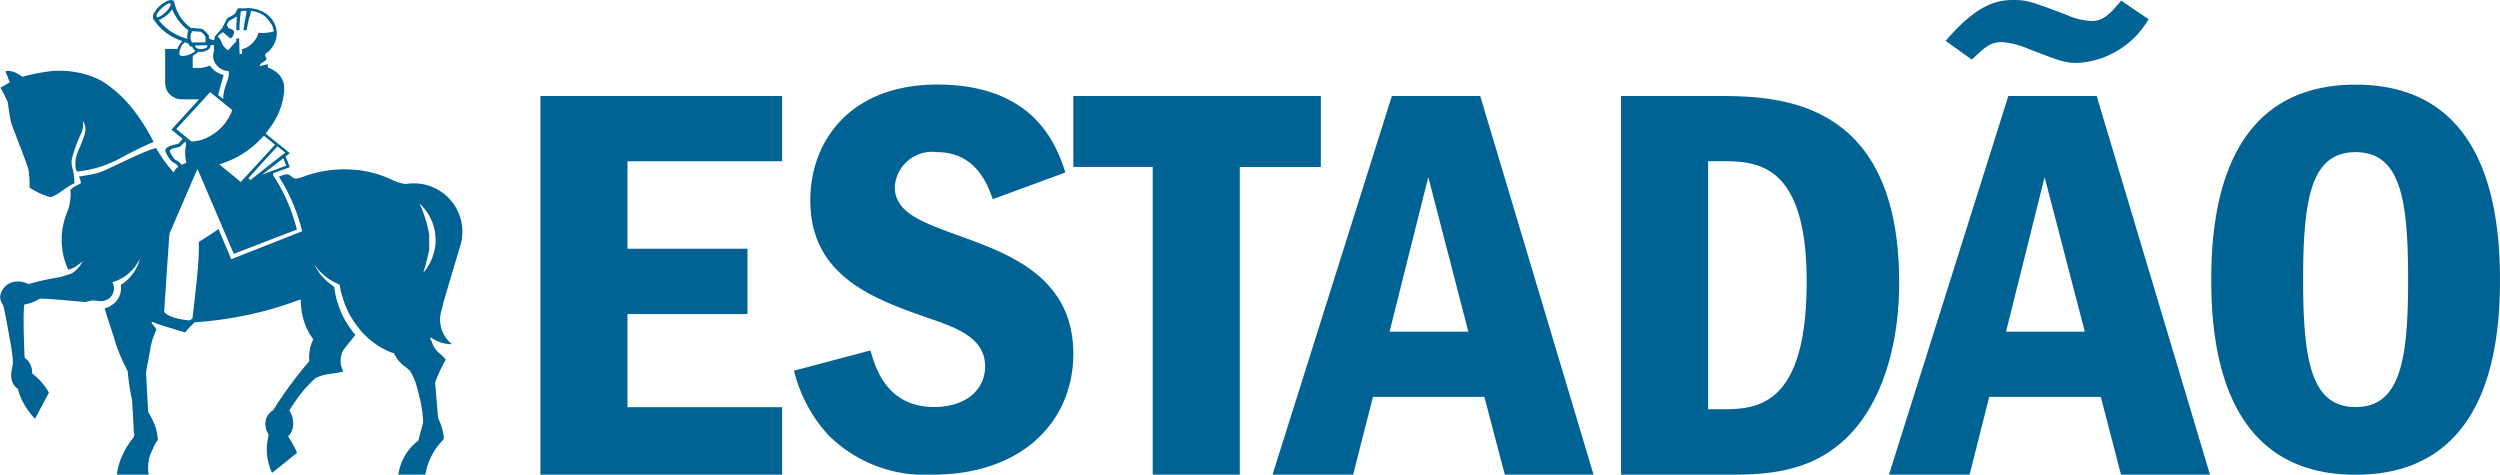 <svg xmlns="http://www.w3.org/2000/svg" width="168.532" height="32" viewBox="0 0 168.532 32"><path d="M140.542,22.358l-2.71-10.421-2.6,10.421Zm4.3-21.064a5.945,5.945,0,0,1-4.747,2.949c-.927,0-1.166-.112-3.343-.946a5.6,5.6,0,0,0-1.8-.459c-.772,0-1.137.333-2.022,1.182l-1.77-1.266C133.1.5,134.391,0,135.711,0c.969,0,1.208.112,3.5.96a4.778,4.778,0,0,0,1.812.459c.843,0,1.362-.654,1.966-1.377l1.854,1.252Zm-3.5,5.176L148.983,32h-6l-1.362-5.245H134.1L132.775,32h-5.434l8.047-25.53h5.955Zm13.918,12.4c0,5.482.562,8.571,3.539,8.571,3.019,0,3.539-3.173,3.539-8.571,0-5.357-.478-8.612-3.539-8.612C155.822,10.254,155.26,13.314,155.26,18.866Zm13.272,0c0,4.674-.885,13.134-9.733,13.134-8.609,0-9.733-8-9.733-13.134,0-4.9,1-13.162,9.733-13.162,8.525,0,9.733,7.847,9.733,13.162ZM98.985,22.358l-2.7-10.421L93.676,22.358Zm.8-15.889L107.426,32h-5.983l-1.377-5.245H92.553L91.219,32H85.783L93.83,6.47h5.955Zm15.365,21.12h1.011c2.331,0,5.632-.264,5.632-8.612,0-7.847-3.259-8.111-5.632-8.111H115.15ZM109.279,6.47h6.32c4.1,0,12.429.028,12.429,12.591,0,4.786-1.489,9.071-4.4,11.172C121.272,32,118.366,32,116.315,32h-7.036Zm-20.238,0v4.786H83.578V32H77.707V11.255H72.356V6.47ZM29.367,16.236a3.453,3.453,0,0,1-.8,2.115l-.028.014a14.177,14.177,0,0,0,.394-1.531V15.805a8.532,8.532,0,0,0-.66-2.1l.014.014.028.028a3.555,3.555,0,0,1,.674.891l.028.069a3.065,3.065,0,0,1,.337,1.225l.014.25v.056ZM11.826,10.769a.361.361,0,0,1-.14-.126,3.081,3.081,0,0,1-.239-.431c0-.265.576-.237.7-.334s.183-.237.379-.321v.028l.014.181a2.18,2.18,0,0,0-.056.529,2.455,2.455,0,0,0,.084.682,2.808,2.808,0,0,0-.309.139,1.63,1.63,0,0,0-.435-.348ZM11.882,8.7l2.289-2.49,1.475,1.2-.056.181q-.083.185-.182.362c-.071.125-.155.237-.239.362a3.966,3.966,0,0,1-.337.362l-.056.056a3.421,3.421,0,0,1-1.109.668,2.586,2.586,0,0,1-.759.138L11.881,8.7Zm1.109-4.118V3.923a.262.262,0,0,1,.071-.208,1.381,1.381,0,0,0,.239-.154l.071-.069a.8.8,0,0,0,.477-.055.842.842,0,0,0,.224-.112.4.4,0,0,0,.127-.278l.224-.014v.432l-.014.056a.793.793,0,0,0-.042.25.912.912,0,0,0,.2.571,1.064,1.064,0,0,0,.843.445,1.154,1.154,0,0,1,0,.376c-.014.112-.141.417-.183.584a2.676,2.676,0,0,0-.183.932L14.7,6.4l.224-.807.155-.542a1.433,1.433,0,0,1-.913-.626,5.418,5.418,0,0,1-.59.153h-.59Zm-.843-.849c-.1-.083-.071-.292.1-.667.056-.07.155-.167.211-.222.14.069.2.069.239.1a.86.86,0,0,0,.112.167c.028.042.113.028.141.042a.716.716,0,0,0,.224.278,1.652,1.652,0,0,1-.449.264c-.112.042-.492.125-.576.042ZM11.713,2.24A3.324,3.324,0,0,1,10.7,1.35a1.436,1.436,0,0,0,.21-.1A2.454,2.454,0,0,0,11.32.96,1.989,1.989,0,0,0,11.6.626a3.671,3.671,0,0,0,1.1,1.432l-.056.139v.056a1.032,1.032,0,0,0-.014.362,3.582,3.582,0,0,1-.913-.376Zm-1.136-1.1-.014-.013a.062.062,0,0,1-.014-.042c-.014-.1.126-.32.351-.528a2.046,2.046,0,0,1,.308-.237c.127-.083.224-.112.267-.083H11.5l.014.028A.173.173,0,0,1,11.5.348a1.273,1.273,0,0,1-.337.473c-.239.237-.506.376-.59.321Zm2.387.96.576.042s.281.194.309.362a2.854,2.854,0,0,1,0,.348l-.9.014a.7.7,0,0,1,.014-.766ZM13.6,3.3c-.478.028-.449-.237-.449-.237l.814-.013s.112.222-.365.25Zm1.18-.946a1.179,1.179,0,0,1,.253-.181c.1.083.239.208.365.306l.014.014a.7.7,0,0,0,.154.1.712.712,0,0,0,.2-.321l.014-.083a.19.19,0,0,0-.126-.194c-.071-.042-.169-.07-.281-.125a.35.35,0,0,0-.085-.181,1.279,1.279,0,0,1,.155-.278l.239-.139a1.893,1.893,0,0,0,.281-.167c0,.153-.014.25-.014.361v.028l-.014.195v.348h.211V1.726l.013-.195.071-.766.084-.013.155-.028h.028l.126.014a4.72,4.72,0,0,1-.112.64l-.1.64v.014h.2l.014.014c.042-.25.085-.473.141-.71.056-.208.112-.4.168-.6a2.37,2.37,0,0,1,.562.139L17.5.891a1.336,1.336,0,0,1,.337.194l.056.042a2.565,2.565,0,0,1,.2.222l.239.333c.028.042.028.112.071.181l.028.111.028.125v.014l-.042.014-.183.042a3.127,3.127,0,0,1-.519.056h-.042l-.239-.014-.014.014a1.429,1.429,0,0,1-.38.654,1.486,1.486,0,0,1-.505.362L16.39,3.3l-.083.013.013.126v.181l-.169.028V3.479l-.013-.07V2.992l-.014-.208V2.6h-.2v.181l-.042.056-.239.25-.056.07-.014.013-.028.028-.155.194a2.055,2.055,0,0,1-.183-.125l-.126-.139-.056-.083-.056-.1-.028-.083-.014-.028-.071-.154a.3.3,0,0,0-.071-.111.609.609,0,0,0-.1-.083.37.37,0,0,1,.085-.139Zm2.795,7.026.126-.125.071-.083.013-.028.759.612-2.317,2.518-.084-.083-1.363-1.113a7.1,7.1,0,0,0,1.278-.529,7.329,7.329,0,0,0,1.334-.987l.029-.028.084-.1.071-.056Zm1.643.9.014.014-.688.528-1.672,1.322-.126-.139,1.714-1.879.042-.042.014-.013.183-.209.519.417Zm.071.9h-.028l-1.5.557-.112.055,1.377-1.071.071-.056.2.515Zm10.448,9.837c.071-.25.126-.514.183-.723l.464-1.572.66-2.2a3.262,3.262,0,0,0-3.2-4.16,2.678,2.678,0,0,0-.478.042,2.227,2.227,0,0,1-.323-.056l-.155-.042-.113-.042-.224-.083-.365-.167a7.517,7.517,0,0,0-1.882-.529,9.651,9.651,0,0,0-1.1-.07,8.373,8.373,0,0,0-1.334.112,7.566,7.566,0,0,0-1.391.376,2.966,2.966,0,0,1-.519.139c-.295,0-.323-.292-.674-.292a2.318,2.318,0,0,0-.492.167l.056.071a12.234,12.234,0,0,1,1.461,3.366l.014.07.042.167L15.59,17.476l-.857-2.032s-.885.6-1.334.863a9.411,9.411,0,0,1-.015,1.057c-.071,1.391-.337,3.437-.407,4.076-.071.083-.126.154-.239.154s-1.334-.126-1.672-.571l.2-3.033.155-2.227,1.629-3.784.267-.583.478,1.112,1.966,4.605,4.256-1.641v-.028L20,15.43l-.014-.056a11.83,11.83,0,0,0-1.545-3.52l-.028-.083c0-.083-.014-.07.014-.1l1.109-.4-.281-.723.281-.222-.084-.069-.267-.222-.436-.348-.519-.417-.239-.2-.085-.055.113-.153.239-.333a4.509,4.509,0,0,0,.464-.794,4.036,4.036,0,0,0,.21-.514,1.11,1.11,0,0,0,.056-.195,3.759,3.759,0,0,0,.14-.668,1.809,1.809,0,0,0,.028-.389V5.914a1.23,1.23,0,0,0-.211-.7,1.013,1.013,0,0,0-.154-.209L18.763,5a.663.663,0,0,0-.14-.139,1.111,1.111,0,0,0-.323-.195.726.726,0,0,0-.239-.112l-.014-.222-.14.028a3.794,3.794,0,0,0-.379.1H17.5c.042-.237.323-.278.421-.417a.1.1,0,0,0,.042-.083.113.113,0,0,0-.028-.083.293.293,0,0,1-.056-.154l.013-.069a.2.2,0,0,1,.042-.056l.056-.042.071-.042.083-.083a1.754,1.754,0,0,0,.478-.862l.014-.083.014-.1a1.329,1.329,0,0,0,0-.333l-.028-.1a1.586,1.586,0,0,0-.562-.932A1.121,1.121,0,0,0,17.809.85L17.795.821a2.458,2.458,0,0,0-.337-.139L17.4.655,17.359.641c-.1-.028-.21-.042-.323-.07a2.115,2.115,0,0,0-.295-.028l-.2.014h-.085l-.056.014L16.236.557h-.183L16,.626l-.013.028-.127.237L15.843.9,15.787.96c-.169.153-.449.195-.506.334l-.308.612s-.506.557-.506.584c0,.1.014.153-.071.222l-.295-.1c-.013-.042-.013-.194-.028-.237-.014-.013-.365-.459-.548-.445l-.673-.056a2.881,2.881,0,0,1-1.1-1.7V.154L11.742.126,11.7.056a.252.252,0,0,0-.253-.042.848.848,0,0,0-.281.1,2.456,2.456,0,0,0-.421.306L10.632.53a2.461,2.461,0,0,0-.2.278.5.5,0,0,0-.1.473l.014.014a3.524,3.524,0,0,0,1.882,1.447l.071.028a1.392,1.392,0,0,0-.337.529h-.829V5.621l.014.1.014.1.014.069a1.31,1.31,0,0,0,.126.292l.042.056a1.12,1.12,0,0,0,.759.445l.169.014h1.152L11.559,8.738s.548.445.744.612a1.827,1.827,0,0,1-.28.334c-.141.07-.927.139-.871.5a1.245,1.245,0,0,0,.042.126,2.04,2.04,0,0,0,.323.5c.126.167.394.181.492.446a.754.754,0,0,0-.295.376A9.565,9.565,0,0,1,10.52,9.976c-.955.237-3.272,1.489-3.876,1.67a9.874,9.874,0,0,1-1.321.25,1.443,1.443,0,0,1,.127.432c0,.056-.183.111-.393.237a.963.963,0,0,0-.309.237,3.4,3.4,0,0,1-.224,1.516,5.286,5.286,0,0,0-.183.515L4.3,15l-.084.39c-.028.181-.042.348-.056.528v.445c.014.223.042.446.071.654l.028.139.042.195c.071.25.154.473.239.7l.042.069.014.042v.013l.084-.013a2.192,2.192,0,0,0,.408-.181l.253-.181a1.606,1.606,0,0,0,.239-.208,2.065,2.065,0,0,1-.6.737l-.14.1-.112.042s-.632.208-.759.222a17.531,17.531,0,0,0-2.008.445c-.112.042-.309-.208-.913-.153a1.167,1.167,0,0,0-1.039,1c.013.39.182.487.239.71.071.278.533,2.74.576,3.172a5.335,5.335,0,0,1,.042.668c0,.028-.1.5-.113.654v.083a1.036,1.036,0,0,0,.014.208,1.024,1.024,0,0,0,.436.737l.013.042.112.362A4.884,4.884,0,0,0,2.36,28.229l.014-.028.913-1.711.014-.014a3.86,3.86,0,0,0-.744-.96l-.112-.111-.295-.251.014-.07a1.193,1.193,0,0,0-.394-.877l-.112-.1c0-.07-.126-2.63-.028-3.576a2.925,2.925,0,0,0,1.039-.39c.085-.055,2.992.209,3.09.223a4.462,4.462,0,0,1,.492-.112L6.8,20.3a.969.969,0,0,0,.533-.167.856.856,0,0,0,.323-.473l.028-.139v-.181l-.028-.1a.546.546,0,0,0-.085-.208q.235-.081.464-.181a3.887,3.887,0,0,0,.407-.237,3.139,3.139,0,0,0,.787-.821c.071-.111.141-.222.2-.333A2.918,2.918,0,0,1,8.146,19.2l.014.181a2.772,2.772,0,0,1-.028.333,1.415,1.415,0,0,1-.337.641,1.6,1.6,0,0,1-.744.432c.239.821.744,2.254.744,2.351a11.91,11.91,0,0,0,.815,1.878,14.148,14.148,0,0,0,.267,1.836,2.066,2.066,0,0,1,.042.4c0,.111.056.765.1,1.822,0,.1.042.112.042.222a.4.4,0,0,1-.1.237l-.014.028-.112.139-.141.209a3.135,3.135,0,0,0-.308.515l-.126.264L8.2,30.8A4.343,4.343,0,0,0,7.879,32h2.149a1.712,1.712,0,0,1-.042-.376,2.593,2.593,0,0,1,.323-1.364,1.9,1.9,0,0,1,.337-.6,4.643,4.643,0,0,0-.169-.9,6.656,6.656,0,0,0-.491-1l-.141-2.616c0-.111.183-1.016.267-1.488a4.766,4.766,0,0,1,.421-1.405c.042-.083-.239-.348-.323-.5l.056-.042h.042c.112.1,2.177.7,2.177.7a5.117,5.117,0,0,1,.646-.682,25.436,25.436,0,0,0,2.725-.333,23.979,23.979,0,0,0,3.791-.988l.6-.222.028.028v.112a3.642,3.642,0,0,0,.028.4,4.312,4.312,0,0,0,.435,1.53,3.268,3.268,0,0,0,.351.571l.028.055a2.84,2.84,0,0,0-.21.585,3.7,3.7,0,0,0-.056.389,2.809,2.809,0,0,0,0,.487,28.3,28.3,0,0,0-2.43,3.3l-.013.014a1.059,1.059,0,0,0-.519.946,1.378,1.378,0,0,0,.056.348,1.335,1.335,0,0,0,.169.348l-.071.362a3.751,3.751,0,0,0-.056.807v.014a3.946,3.946,0,0,0,.253,1.168,1.135,1.135,0,0,0,.112.223l1.629-1.308.042-.028a3.347,3.347,0,0,0-.267-.557,5.342,5.342,0,0,0-.337-.557,1.17,1.17,0,0,0,.337-.7l.014-.139-.014-.126a1.392,1.392,0,0,0-.253-.779,11.669,11.669,0,0,1,.829-1.2,8.185,8.185,0,0,1,.941-.987,3.015,3.015,0,0,1,.731-.25l.505-.071.576-.1.042-.014-.14-.432-.014-.028a2.977,2.977,0,0,1,0-.5c.028-.112.056-.237.085-.333l.056-.1.07-.125.028-.028.744-.932-.042-.056L23.89,22.5a7.194,7.194,0,0,1-.786-1.211,5.324,5.324,0,0,1-.267-.654,6.034,6.034,0,0,1-.239-.862l-.071-.417-.013-.028-.281-.208a3.89,3.89,0,0,1-.675-.682c-.112-.167-.224-.334-.323-.515l-.056-.112.071.1a3.625,3.625,0,0,0,1.193,1.058l.042.027.126.056.281.139.071.376c.042.181.1.362.154.542.042.154.1.306.155.459a6.655,6.655,0,0,0,.337.71,7.057,7.057,0,0,0,.506.751l.126.167a5.45,5.45,0,0,0,1.278,1.127,4.957,4.957,0,0,0,.814.417l.239.083a2.024,2.024,0,0,0,.66.835,3.46,3.46,0,0,1,.421.362,3.881,3.881,0,0,1,.436,1.016,14.012,14.012,0,0,1,.393,1.781c0,.1.042.529.042.64s-.309,1.113-.309,1.225L28.2,29.7A3.5,3.5,0,0,0,26.853,32h1.825a3.7,3.7,0,0,1,.224-.835,4.329,4.329,0,0,1,.745-1.266,1.866,1.866,0,0,1,.224-.237.3.3,0,0,0,.042-.167v-.028a3.783,3.783,0,0,0-.281-1.071,1.04,1.04,0,0,1-.113-.334c0-.1-.182-2.2-.182-2.282a8.867,8.867,0,0,1,.716-1.53,3.22,3.22,0,0,0-.351-.376,1.612,1.612,0,0,1-.59-.821c-.014-.1-.1-.1-.1-.209a.132.132,0,0,1,.028-.1,2.408,2.408,0,0,0,1.432.459,2.1,2.1,0,0,1-.759-2.087l.014-.1ZM52.723,6.47v4.4H42.3v5.9h8.089v4.4H42.3V27.45H52.723V32H36.431V6.47Zm14.2,6.957c-.323-.9-1.081-3.173-3.778-3.173a2.516,2.516,0,0,0-2.823,2.337c0,1.753,1.77,2.379,4.635,3.409,3.005,1.113,7.4,2.671,7.4,7.847C72.357,28.2,69.141,32,62.82,32a9.207,9.207,0,0,1-6.993-2.685,9.934,9.934,0,0,1-2.3-4.327l5.155-1.364c.323,1.141,1.082,3.813,4.3,3.813,2.009,0,3.427-1.071,3.427-2.741,0-1.808-1.686-2.533-3.708-3.214-3.652-1.28-8.075-2.769-8.075-7.973C54.619,9.53,57.3,5.7,63.186,5.7c6.671,0,8.075,4.243,8.637,5.927l-4.9,1.8ZM.534,6.914a12.382,12.382,0,0,0,.21,1.322c.113.417,1.109,2.838,1.18,3.241a7.393,7.393,0,0,1,.071,1.169,4.961,4.961,0,0,0,1.376.64c.38,0,1.264-.821,1.643-.918,0-1.016-.267-1.113-.169-1.641a8.738,8.738,0,0,1,.646-1.767,1.42,1.42,0,0,0,.084-.821,1,1,0,0,1,.169.751c-.1.557-.576,1.405-.632,1.781s-.042.807.1.89a7.637,7.637,0,0,0,2.963-.932,23.743,23.743,0,0,1,2.177-1.058A12.716,12.716,0,0,0,8.694,7.039,7.835,7.835,0,0,0,6.756,5.4a6.227,6.227,0,0,0-3.23-.612,12.4,12.4,0,0,0-2.022.39S.857,4.647.366,4.814l.295.737-.632.362a9.527,9.527,0,0,1,.506,1Z" transform="translate(0)" fill="#006394" fill-rule="evenodd"/></svg>